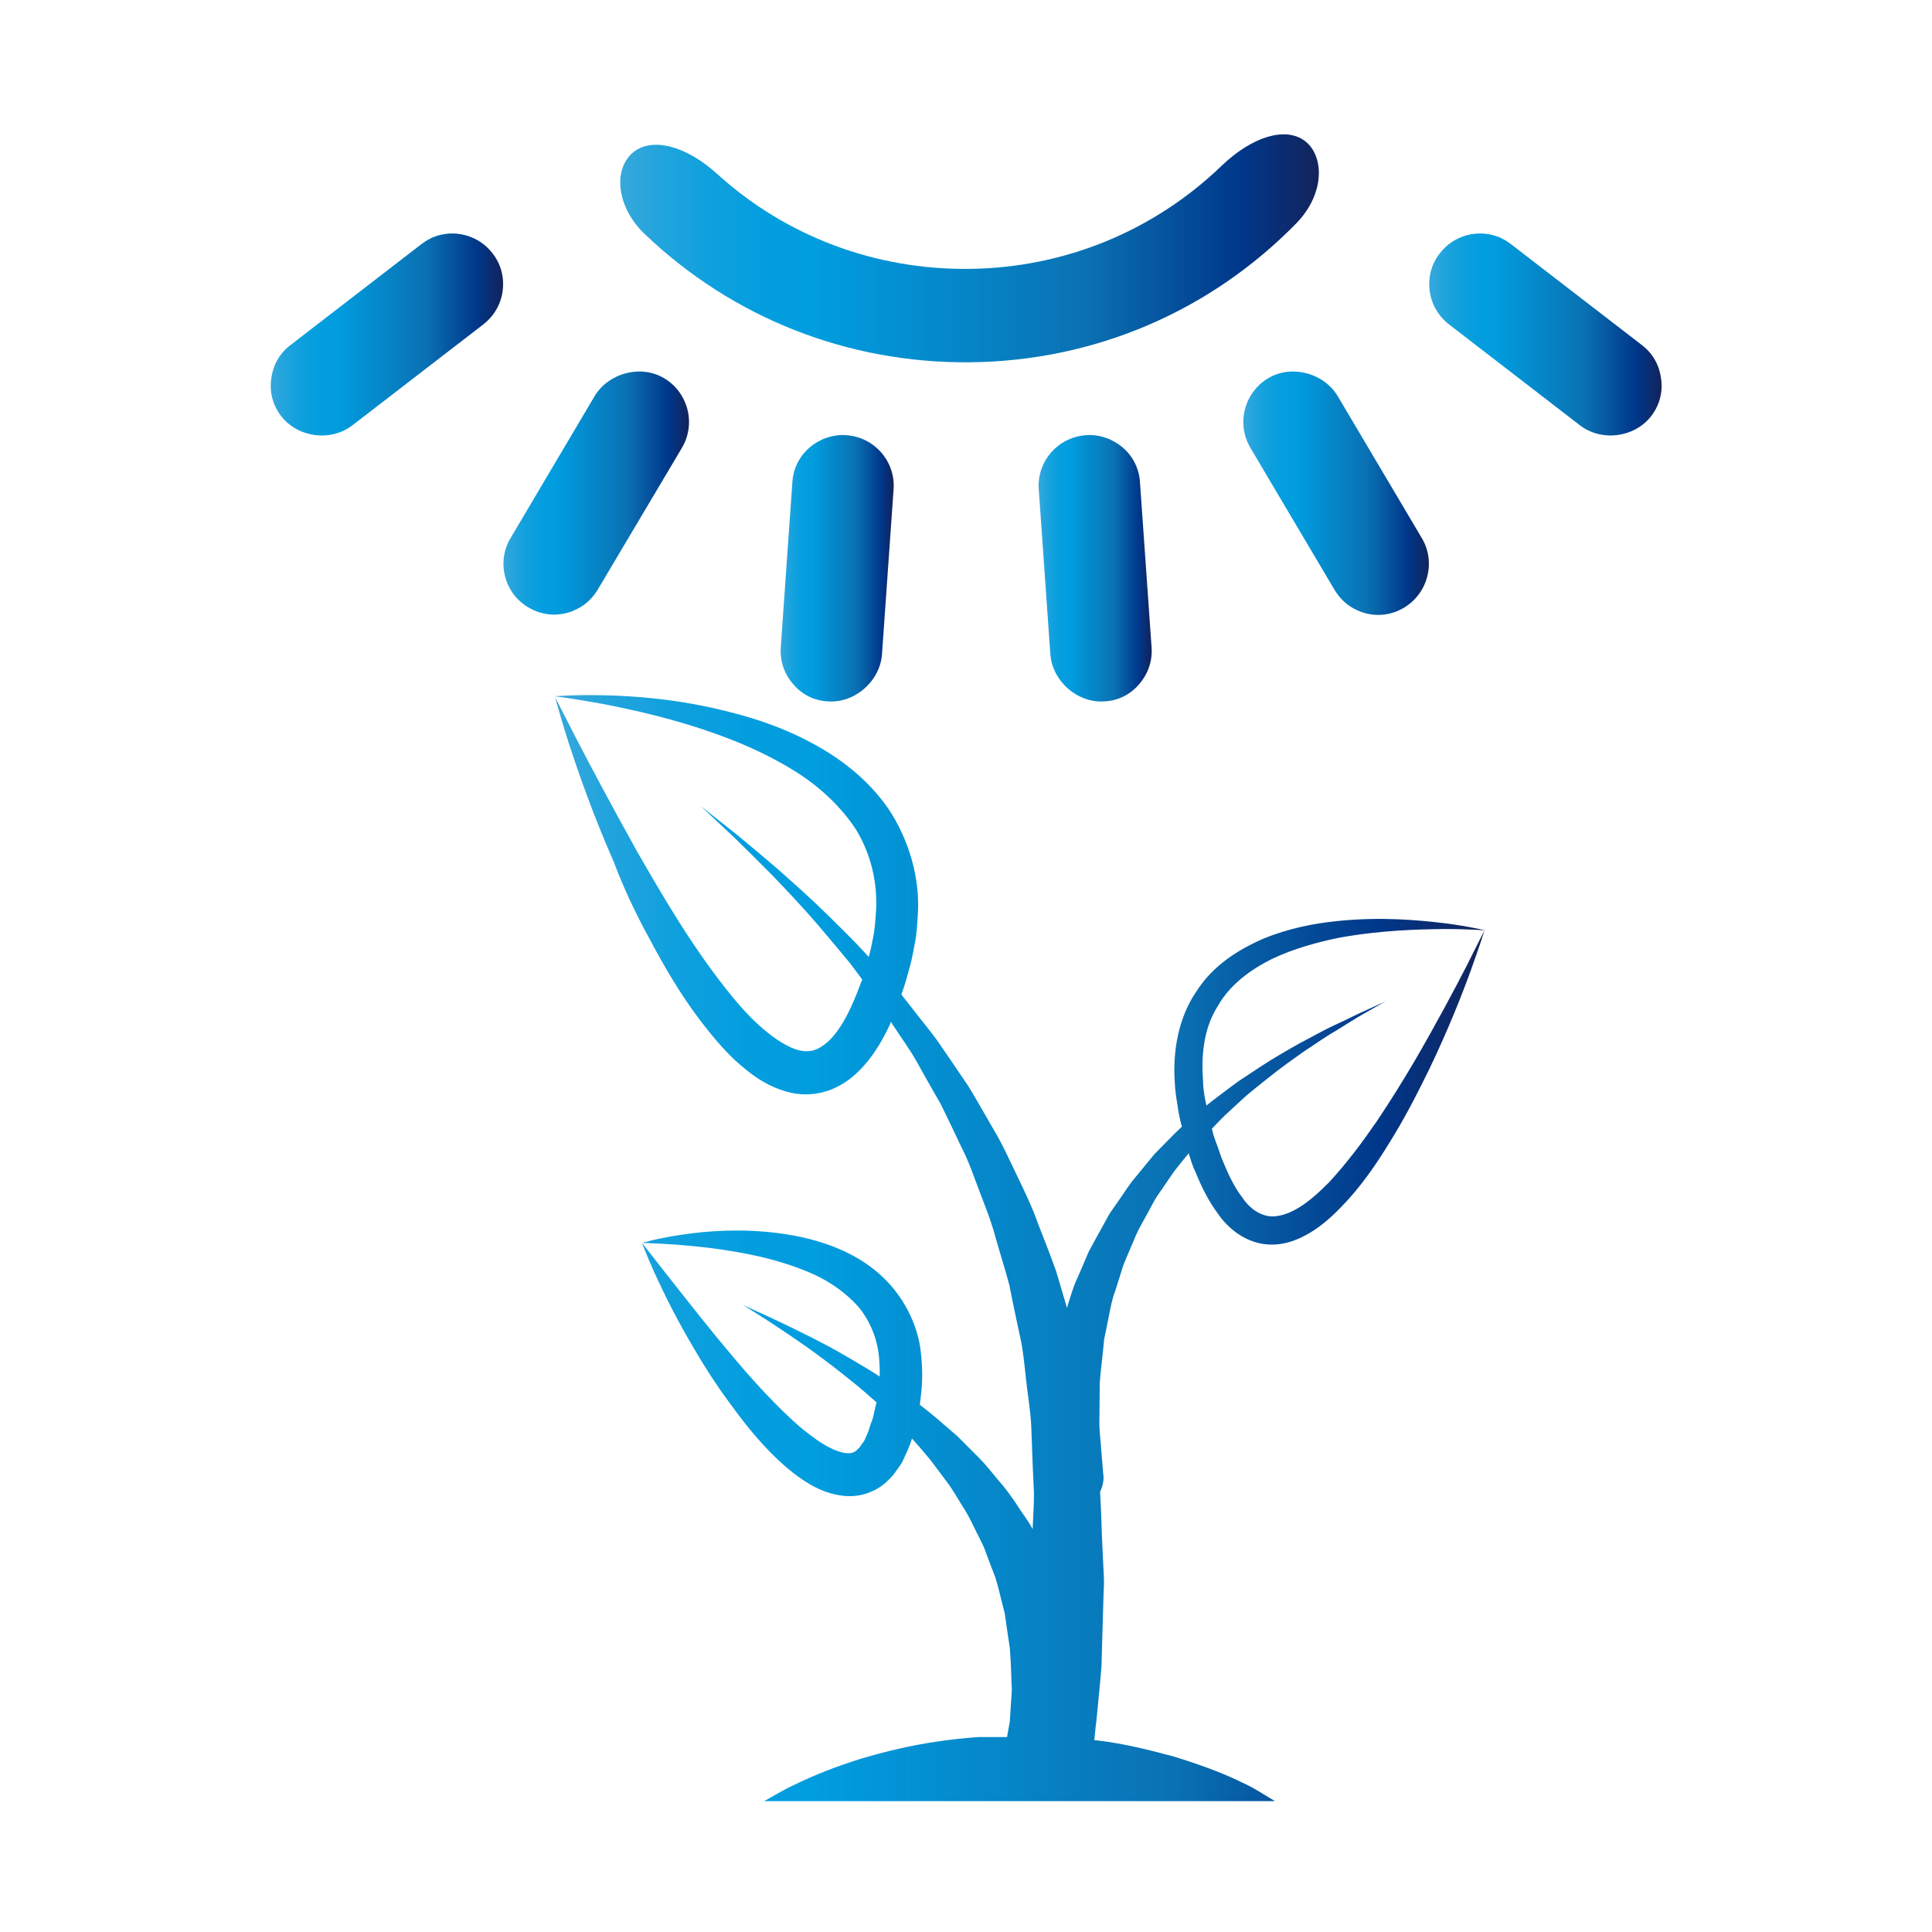 <?xml version="1.0" encoding="utf-8"?>
<!-- Generator: Adobe Illustrator 24.1.0, SVG Export Plug-In . SVG Version: 6.00 Build 0)  -->
<svg version="1.1" id="Livello_1" xmlns="http://www.w3.org/2000/svg" xmlns:xlink="http://www.w3.org/1999/xlink" x="0px" y="0px"
	 viewBox="0 0 566.9 566.9" style="enable-background:new 0 0 566.9 566.9;" xml:space="preserve">
<style type="text/css">
	.st0{fill:url(#SVGID_1_);}
	.st1{fill:url(#SVGID_2_);}
	.st2{fill:url(#SVGID_3_);}
	.st3{fill:url(#SVGID_4_);}
	.st4{fill:url(#SVGID_5_);}
	.st5{fill:url(#SVGID_6_);}
	.st6{fill:url(#SVGID_7_);}
	.st7{fill:url(#SVGID_8_);}
</style>
<linearGradient id="SVGID_1_" gradientUnits="userSpaceOnUse" x1="162.507" y1="366.514" x2="435.771" y2="366.514">
	<stop  offset="0" style="stop-color:#37A8DB"/>
	<stop  offset="5.740491e-02" style="stop-color:#22A4DD"/>
	<stop  offset="0.129" style="stop-color:#0FA0DE"/>
	<stop  offset="0.203" style="stop-color:#049EDF"/>
	<stop  offset="0.281" style="stop-color:#009DDF"/>
	<stop  offset="0.668" style="stop-color:#0A71B3"/>
	<stop  offset="0.888" style="stop-color:#00378A"/>
	<stop  offset="1" style="stop-color:#13235B"/>
</linearGradient>
<path class="st0" d="M190.6,275.5c4.2,7.9,8.9,16.1,15,24.1c3.1,4,6.3,8,10.3,11.7c4,3.6,8.6,7.3,15.2,9.1c3.2,0.9,7.1,1,10.6,0
	c3.6-0.9,6.7-2.9,9.1-5c4.9-4.4,7.8-9.5,10.2-14.5c0.2-0.4,0.3-0.7,0.4-1.1c0.2,0.3,0.3,0.5,0.5,0.8c2.4,3.7,5.1,7.3,7.3,11.3
	c2.2,4,4.5,8,6.8,12c2.1,4.2,4.1,8.5,6.1,12.7c2.2,4.2,3.7,8.8,5.4,13.2c1.7,4.5,3.5,8.9,4.7,13.6c1.3,4.6,2.8,9.2,4,13.8
	c0.9,4.7,1.9,9.3,2.9,14c1.1,4.6,1.5,9.3,2,13.8c0.5,4.6,1.3,9.1,1.5,13.6c0.2,4.5,0.3,8.9,0.5,13.2c0.1,2.1,0.2,4.3,0.3,6.4
	c0,2.1-0.1,4.2-0.2,6.3c-0.1,1.4-0.1,2.8-0.2,4.2c-1.3-2.6-3.2-4.8-4.7-7.3c-1.7-2.5-3.4-4.9-5.4-7.1c-1.9-2.3-3.7-4.6-5.8-6.7
	c-2.1-2.1-4.1-4.1-6.2-6.2c-3.7-3.2-7.3-6.4-11-9.2l0.3-2.5c0.5-3.9,0.5-7.9,0.1-11.9c-0.6-8.1-4.5-16-9.9-21.7
	c-5.4-5.7-12.1-9.1-18.3-11.2c-6.3-2.1-12.3-3-17.8-3.5c-11-0.9-20,0.2-26.2,1.2c-6.2,1-9.6,2.1-9.6,2.1s3.6,0.1,9.8,0.5
	c6.2,0.5,15,1.3,25,3.6c5,1.2,10.3,2.8,15.4,5.1c5.1,2.3,9.8,5.7,13.4,9.8c3.4,4.3,5.5,9.5,5.9,15.4c0.1,1.5,0.2,3.1,0.1,4.8
	c-0.9-0.6-1.9-1.2-2.8-1.8c-4.2-2.5-8.2-4.9-11.9-6.9c-7.5-4-13.9-7-18.4-9.1c-4.5-2-7-3.2-7-3.2s2.4,1.5,6.5,4.1
	c4.1,2.7,10,6.5,16.7,11.5c3.4,2.5,6.9,5.3,10.6,8.3c1.8,1.5,3.6,3.1,5.4,4.7l-0.3,1.2c-0.4,1.6-0.7,3.7-1.3,4.8
	c-0.4,1.3-0.8,2.7-1.4,3.9c-0.3,0.6-0.5,1.3-0.9,1.8c-0.3,0.4-0.7,0.9-1,1.4c-1.4,1.5-2,1.9-3.8,1.8c-1.8-0.1-4.3-1.1-6.8-2.6
	c-2.5-1.5-4.9-3.4-7.3-5.4c-9.4-8.3-17.3-17.8-24-25.9c-6.7-8.2-12.1-15.2-16-20.1c-3.8-4.9-6-7.7-6-7.7s1.2,3.4,3.8,9.1
	c2.6,5.7,6.5,13.7,12.1,23c2.7,4.6,5.9,9.6,9.6,14.6c3.7,5.1,7.7,10.3,12.7,15.3c2.5,2.5,5.3,5,8.5,7.2c3.2,2.2,7.1,4.4,12.3,5
	c2.5,0.3,5.6,0,8.2-1.2c2.8-1.1,4.8-3,6.5-4.9l2.1-2.9c0.7-1,1-2,1.5-3c0.8-1.6,1.4-3.2,1.9-4.8c1.9,2.1,3.7,4.2,5.5,6.4
	c1.6,2.1,3.2,4.3,4.8,6.4c1.6,2.1,2.9,4.5,4.3,6.7c1.5,2.2,2.7,4.6,3.8,6.9c1.1,2.4,2.5,4.6,3.3,7.1c0.9,2.4,1.8,4.8,2.7,7.1
	c0.8,2.4,1.3,4.8,1.9,7.1c0.3,1.2,0.6,2.3,0.9,3.5c0.2,1.2,0.3,2.3,0.5,3.5c0.3,2.3,0.7,4.5,1,6.7c0.4,4.4,0.4,8.6,0.6,12.4
	c-0.2,3.4-0.4,6.5-0.6,9.3c-0.3,1.7-0.6,3.2-0.8,4.5l-8.5,0c-4,0.3-8,0.7-11.9,1.3c-7.7,1.1-15.2,2.9-22.3,5
	c-7.1,2.2-13.8,4.8-19.9,7.8c-3.1,1.4-5.9,3.2-8.7,4.7c0,0,0,0,0,0h149.9c-3.2-1.9-6.1-3.9-9.7-5.5c-6.1-3-12.9-5.4-20-7.6
	c-7.1-1.9-14.6-3.8-22.3-4.7c-0.3,0-0.7-0.1-1-0.1c0.2-1.6,0.3-3.5,0.6-5.5c0.4-4.4,1-9.8,1.5-16c0.2-6.2,0.4-13.2,0.6-20.8
	c0.1-1.9,0.2-3.8,0.1-5.8c-0.1-2-0.2-4-0.3-6.1c-0.2-4.1-0.4-8.4-0.5-12.7c-0.1-2-0.2-4-0.3-6c0.7-1.4,1.1-3,1-4.7l-0.1-0.7
	c0,0-0.2-2.7-0.6-7.3c-0.1-2.3-0.6-5.2-0.5-8.4c0-3.2,0.1-6.9,0.1-10.9c0.3-4,0.9-8.2,1.3-12.8c0.5-2.2,0.9-4.5,1.4-6.9
	c0.5-2.4,0.9-4.8,1.8-7.1c0.8-2.4,1.5-4.8,2.3-7.3c0.9-2.4,2-4.8,3-7.2c0.5-1.2,1-2.4,1.6-3.6l1.9-3.5c1.4-2.3,2.4-4.8,4-7l4.6-6.7
	c1.4-1.8,2.8-3.5,4.2-5.2c0.6,1.8,1,3.5,1.9,5.3c1.8,4.4,3.8,8.6,6.8,12.6c2.7,3.9,7.3,7.8,13.1,8.7c5.8,0.9,10.9-1.4,14.8-3.9
	c4-2.6,7.1-5.8,10-8.9c5.8-6.4,10.1-13.2,14-19.7c3.9-6.5,7.1-12.9,10-18.8c5.7-11.9,9.7-22.1,12.3-29.3c2.6-7.2,3.9-11.4,3.9-11.4
	s-2,3.9-5.4,10.7c-3.5,6.8-8.6,16.4-15.1,27.6c-3.3,5.6-7,11.6-11.1,17.7c-4.2,6.1-8.8,12.3-14.1,18c-2.7,2.7-5.6,5.4-8.7,7.3
	c-3.1,1.9-6.4,3-9.2,2.5c-2.8-0.5-5.5-2.4-7.6-5.6c-2.3-3-4-6.7-5.5-10.3c-0.8-1.8-1.4-4.1-2.2-6c-0.3-0.9-0.8-2.2-0.9-2.9l-0.2-0.8
	c1.7-1.8,3.3-3.5,5.1-5.1c1.9-1.7,3.7-3.5,5.6-5.1c1.9-1.6,3.8-3.1,5.7-4.6c3.7-3,7.4-5.6,10.8-8c3.5-2.3,6.6-4.5,9.6-6.2
	c2.9-1.8,5.4-3.4,7.5-4.6c4.2-2.4,6.7-3.8,6.7-3.8s-2.5,1.2-7,3.2c-2.2,1-4.9,2.4-8,3.8c-3.1,1.4-6.5,3.4-10.2,5.3
	c-3.7,2.1-7.6,4.3-11.7,7c-2,1.3-4.1,2.7-6.2,4.1c-2.1,1.5-4.2,3.1-6.3,4.7c-1.1,0.8-2.1,1.6-3.2,2.5c-0.1-0.5-0.2-0.9-0.3-1.4
	c-0.4-2-0.7-4-0.7-6c-0.6-7.9,0.4-15.7,4.4-21.9c3.6-6.3,9.7-10.7,16-13.8c6.4-3,13.1-4.8,19.3-6.1c12.6-2.3,23.5-2.5,31.1-2.6
	c7.6,0,12,0.4,12,0.4s-4.2-1.1-11.9-2.1c-7.6-0.9-18.6-2-31.9-0.6c-6.6,0.7-13.9,2.1-21.2,5.1c-7.2,3.1-14.9,7.8-19.8,15.6
	c-5.2,7.6-6.9,17.4-6.3,26.4c0.1,2.3,0.4,4.6,0.8,6.8c0.3,2.2,0.7,4.3,1.3,6.4c-0.7,0.7-1.4,1.3-2.1,2c-2,2-4,4.1-6,6.1l-5.5,6.7
	c-1.9,2.2-3.4,4.7-5.1,7.1l-2.5,3.6c-0.7,1.2-1.4,2.5-2.1,3.8c-1.4,2.5-2.8,5-4.1,7.5c-1.1,2.6-2.2,5.2-3.3,7.7
	c-1.2,2.5-1.9,5.1-2.7,7.6c-0.1,0.4-0.2,0.7-0.3,1.1c-1.1-3.6-2.1-7.2-3.2-10.8c-1.7-4.8-3.6-9.5-5.4-14.2
	c-1.7-4.8-3.9-9.3-6.1-13.9c-2.2-4.5-4.2-9.1-6.8-13.4c-2.5-4.3-4.9-8.6-7.4-12.7c-2.7-4-5.4-8-8.1-11.9c-2.6-3.9-5.7-7.4-8.4-11
	c-1.1-1.4-2.2-2.7-3.2-4.1c0.8-2.2,1.5-4.5,2.1-6.8c0.8-2.6,1.3-5.3,1.8-8c0.6-2.7,0.7-5.5,0.9-8.3c0.8-11.1-2.7-22.6-8.7-31.5
	c-6.2-8.9-14.5-15-22.6-19.3c-8.2-4.4-16.4-7.1-24-9c-15.2-3.9-28.2-4.7-37.2-4.9c-4.5-0.1-8,0-10.4,0.1c-2.4,0.1-3.7,0.2-3.7,0.2
	s5.1,0.6,13.9,2.2c8.7,1.7,21.2,4.3,35.3,9.5c7,2.6,14.3,5.9,21.4,10.3c7,4.4,13.4,10.2,18,17.3c4.3,7.2,6.4,15.7,5.7,24.7
	c-0.2,2.2-0.3,4.5-0.8,6.8c-0.4,1.9-0.7,3.8-1.3,5.7c-1.2-1.4-2.5-2.7-3.7-4c-2.8-2.9-5.6-5.6-8.2-8.2c-5.3-5.2-10.4-9.7-14.9-13.7
	c-4.6-3.9-8.6-7.3-11.9-10c-6.8-5.4-10.6-8.4-10.6-8.4s3.6,3.4,9.9,9.3c3.1,3,6.8,6.7,11,10.9c4.1,4.3,8.8,9.2,13.6,14.8
	c2.4,2.8,4.8,5.7,7.4,8.8c1.9,2.2,3.7,4.7,5.5,7.1c-1,2.7-2.1,5.5-3.2,7.9c-1.9,4.2-4.3,8.1-7,10.5c-2.8,2.4-5.1,3.1-8.3,2.4
	c-3.2-0.8-6.9-3.2-10.2-6c-3.4-2.8-6.5-6.2-9.4-9.7c-11.6-14.2-20.5-29.7-28.1-42.9c-7.4-13.3-13.4-24.6-17.5-32.5
	c-4.1-8-6.4-12.5-6.4-12.5s1.3,5,4,13.5c2.8,8.5,7,20.7,13.2,34.8C182.8,260.1,186.3,267.7,190.6,275.5z"/>
<linearGradient id="SVGID_2_" gradientUnits="userSpaceOnUse" x1="304.772" y1="166.808" x2="337.935" y2="166.808">
	<stop  offset="0" style="stop-color:#37A8DB"/>
	<stop  offset="5.740491e-02" style="stop-color:#22A4DD"/>
	<stop  offset="0.129" style="stop-color:#0FA0DE"/>
	<stop  offset="0.203" style="stop-color:#049EDF"/>
	<stop  offset="0.281" style="stop-color:#009DDF"/>
	<stop  offset="0.668" style="stop-color:#0A71B3"/>
	<stop  offset="0.888" style="stop-color:#00378A"/>
	<stop  offset="1" style="stop-color:#13235B"/>
</linearGradient>
<path class="st1" d="M324.1,205.8c-7.9,0.6-15.3-5.9-15.9-13.8l-3.4-48.4c-0.6-8.2,5.6-15.3,13.8-15.9c2.2-0.2,4.4,0.2,6.5,1
	c0.4,0.1,0.7,0.3,1.1,0.5c4.8,2.3,8,7,8.3,12.3l3.4,48.4c0.3,4-1,7.8-3.6,10.8C331.7,203.8,328.1,205.6,324.1,205.8z"/>
<linearGradient id="SVGID_3_" gradientUnits="userSpaceOnUse" x1="364.817" y1="144.675" x2="419.263" y2="144.675">
	<stop  offset="0" style="stop-color:#37A8DB"/>
	<stop  offset="5.740491e-02" style="stop-color:#22A4DD"/>
	<stop  offset="0.129" style="stop-color:#0FA0DE"/>
	<stop  offset="0.203" style="stop-color:#049EDF"/>
	<stop  offset="0.281" style="stop-color:#009DDF"/>
	<stop  offset="0.668" style="stop-color:#0A71B3"/>
	<stop  offset="0.888" style="stop-color:#00378A"/>
	<stop  offset="1" style="stop-color:#13235B"/>
</linearGradient>
<path class="st2" d="M417.2,157.9l-24.7-41.7c-4.1-6.8-13.6-9.3-20.4-5.2c-3.4,2-5.8,5.3-6.8,9.1c-1,3.9-0.4,7.9,1.6,11.3l24.7,41.7
	c1.5,2.5,3.7,4.6,6.3,5.8c0.4,0.2,0.7,0.3,1.1,0.5c4.3,1.7,9,1.3,13-1.1C419,174.1,421.4,164.9,417.2,157.9z"/>
<linearGradient id="SVGID_4_" gradientUnits="userSpaceOnUse" x1="419.438" y1="98.166" x2="487.594" y2="98.166">
	<stop  offset="0" style="stop-color:#37A8DB"/>
	<stop  offset="5.740491e-02" style="stop-color:#22A4DD"/>
	<stop  offset="0.129" style="stop-color:#0FA0DE"/>
	<stop  offset="0.203" style="stop-color:#049EDF"/>
	<stop  offset="0.281" style="stop-color:#009DDF"/>
	<stop  offset="0.668" style="stop-color:#0A71B3"/>
	<stop  offset="0.888" style="stop-color:#00378A"/>
	<stop  offset="1" style="stop-color:#13235B"/>
</linearGradient>
<path class="st3" d="M484.5,122.1c-4.9,6.3-14.5,7.6-20.9,2.7l-38.4-29.6c-3.1-2.4-5.2-5.9-5.7-9.9c-0.5-4,0.5-7.8,3-11
	c4.1-5.3,11.2-7.2,17.4-4.7c0.3,0.1,0.7,0.3,1,0.5c0.9,0.4,1.7,1,2.4,1.5l38.4,29.6c3.2,2.4,5.2,5.9,5.7,9.9
	C488,115.1,486.9,119,484.5,122.1z"/>
<linearGradient id="SVGID_5_" gradientUnits="userSpaceOnUse" x1="229.065" y1="166.808" x2="262.228" y2="166.808">
	<stop  offset="0" style="stop-color:#37A8DB"/>
	<stop  offset="5.740491e-02" style="stop-color:#22A4DD"/>
	<stop  offset="0.129" style="stop-color:#0FA0DE"/>
	<stop  offset="0.203" style="stop-color:#049EDF"/>
	<stop  offset="0.281" style="stop-color:#009DDF"/>
	<stop  offset="0.668" style="stop-color:#0A71B3"/>
	<stop  offset="0.888" style="stop-color:#00378A"/>
	<stop  offset="1" style="stop-color:#13235B"/>
</linearGradient>
<path class="st4" d="M242.9,205.8c7.9,0.6,15.3-5.9,15.9-13.8l3.4-48.4c0.6-8.2-5.6-15.3-13.8-15.9c-2.2-0.2-4.4,0.2-6.5,1
	c-0.4,0.1-0.7,0.3-1.1,0.5c-4.8,2.3-8,7-8.3,12.3l-3.4,48.4c-0.3,4,1,7.8,3.6,10.8C235.3,203.8,238.9,205.6,242.9,205.8z"/>
<linearGradient id="SVGID_6_" gradientUnits="userSpaceOnUse" x1="147.737" y1="144.675" x2="202.183" y2="144.675">
	<stop  offset="0" style="stop-color:#37A8DB"/>
	<stop  offset="5.740491e-02" style="stop-color:#22A4DD"/>
	<stop  offset="0.129" style="stop-color:#0FA0DE"/>
	<stop  offset="0.203" style="stop-color:#049EDF"/>
	<stop  offset="0.281" style="stop-color:#009DDF"/>
	<stop  offset="0.668" style="stop-color:#0A71B3"/>
	<stop  offset="0.888" style="stop-color:#00378A"/>
	<stop  offset="1" style="stop-color:#13235B"/>
</linearGradient>
<path class="st5" d="M149.8,157.9l24.7-41.7c4.1-6.8,13.6-9.3,20.4-5.2c3.4,2,5.8,5.3,6.8,9.1c1,3.9,0.4,7.9-1.6,11.3L175.4,173
	c-1.5,2.5-3.7,4.6-6.3,5.8c-0.4,0.2-0.7,0.3-1.1,0.5c-4.3,1.7-9,1.3-13-1.1C148,174.1,145.6,164.9,149.8,157.9z"/>
<linearGradient id="SVGID_7_" gradientUnits="userSpaceOnUse" x1="79.406" y1="98.166" x2="147.562" y2="98.166">
	<stop  offset="0" style="stop-color:#37A8DB"/>
	<stop  offset="5.740491e-02" style="stop-color:#22A4DD"/>
	<stop  offset="0.129" style="stop-color:#0FA0DE"/>
	<stop  offset="0.203" style="stop-color:#049EDF"/>
	<stop  offset="0.281" style="stop-color:#009DDF"/>
	<stop  offset="0.668" style="stop-color:#0A71B3"/>
	<stop  offset="0.888" style="stop-color:#00378A"/>
	<stop  offset="1" style="stop-color:#13235B"/>
</linearGradient>
<path class="st6" d="M82.5,122.1c4.9,6.3,14.5,7.6,20.9,2.7l38.4-29.6c3.1-2.4,5.2-5.9,5.7-9.9c0.5-4-0.5-7.8-3-11
	c-4.1-5.3-11.2-7.2-17.4-4.7c-0.3,0.1-0.7,0.3-1,0.5c-0.9,0.4-1.7,1-2.4,1.5l-38.4,29.6c-3.2,2.4-5.2,5.9-5.7,9.9
	C79,115.1,80.1,119,82.5,122.1z"/>
<linearGradient id="SVGID_8_" gradientUnits="userSpaceOnUse" x1="182.076" y1="72.812" x2="387.082" y2="72.812">
	<stop  offset="0" style="stop-color:#37A8DB"/>
	<stop  offset="5.740491e-02" style="stop-color:#22A4DD"/>
	<stop  offset="0.129" style="stop-color:#0FA0DE"/>
	<stop  offset="0.203" style="stop-color:#049EDF"/>
	<stop  offset="0.281" style="stop-color:#009DDF"/>
	<stop  offset="0.668" style="stop-color:#0A71B3"/>
	<stop  offset="0.888" style="stop-color:#00378A"/>
	<stop  offset="1" style="stop-color:#13235B"/>
</linearGradient>
<path class="st7" d="M284.8,106.3c36.5-0.4,70.4-15,95.7-40.9c2.7-2.8,4.7-6.1,5.7-9.5c0.6-1.9,0.8-3.7,0.8-5.5
	c-0.1-3.8-1.6-7.2-4.2-9.1c-5.7-4.2-15.4-1.2-24.3,7.3c-19.9,19.2-46.2,30-74.1,30.3c-27.5,0.3-53.7-9.5-73.9-27.8
	c-9.1-8.3-19-10.9-24.6-6.5c-2.5,2-4,5.4-3.9,9.2c0.1,5.2,2.7,10.6,7.1,14.8C214.9,93.3,248.9,106.7,284.8,106.3z"/>
</svg>
